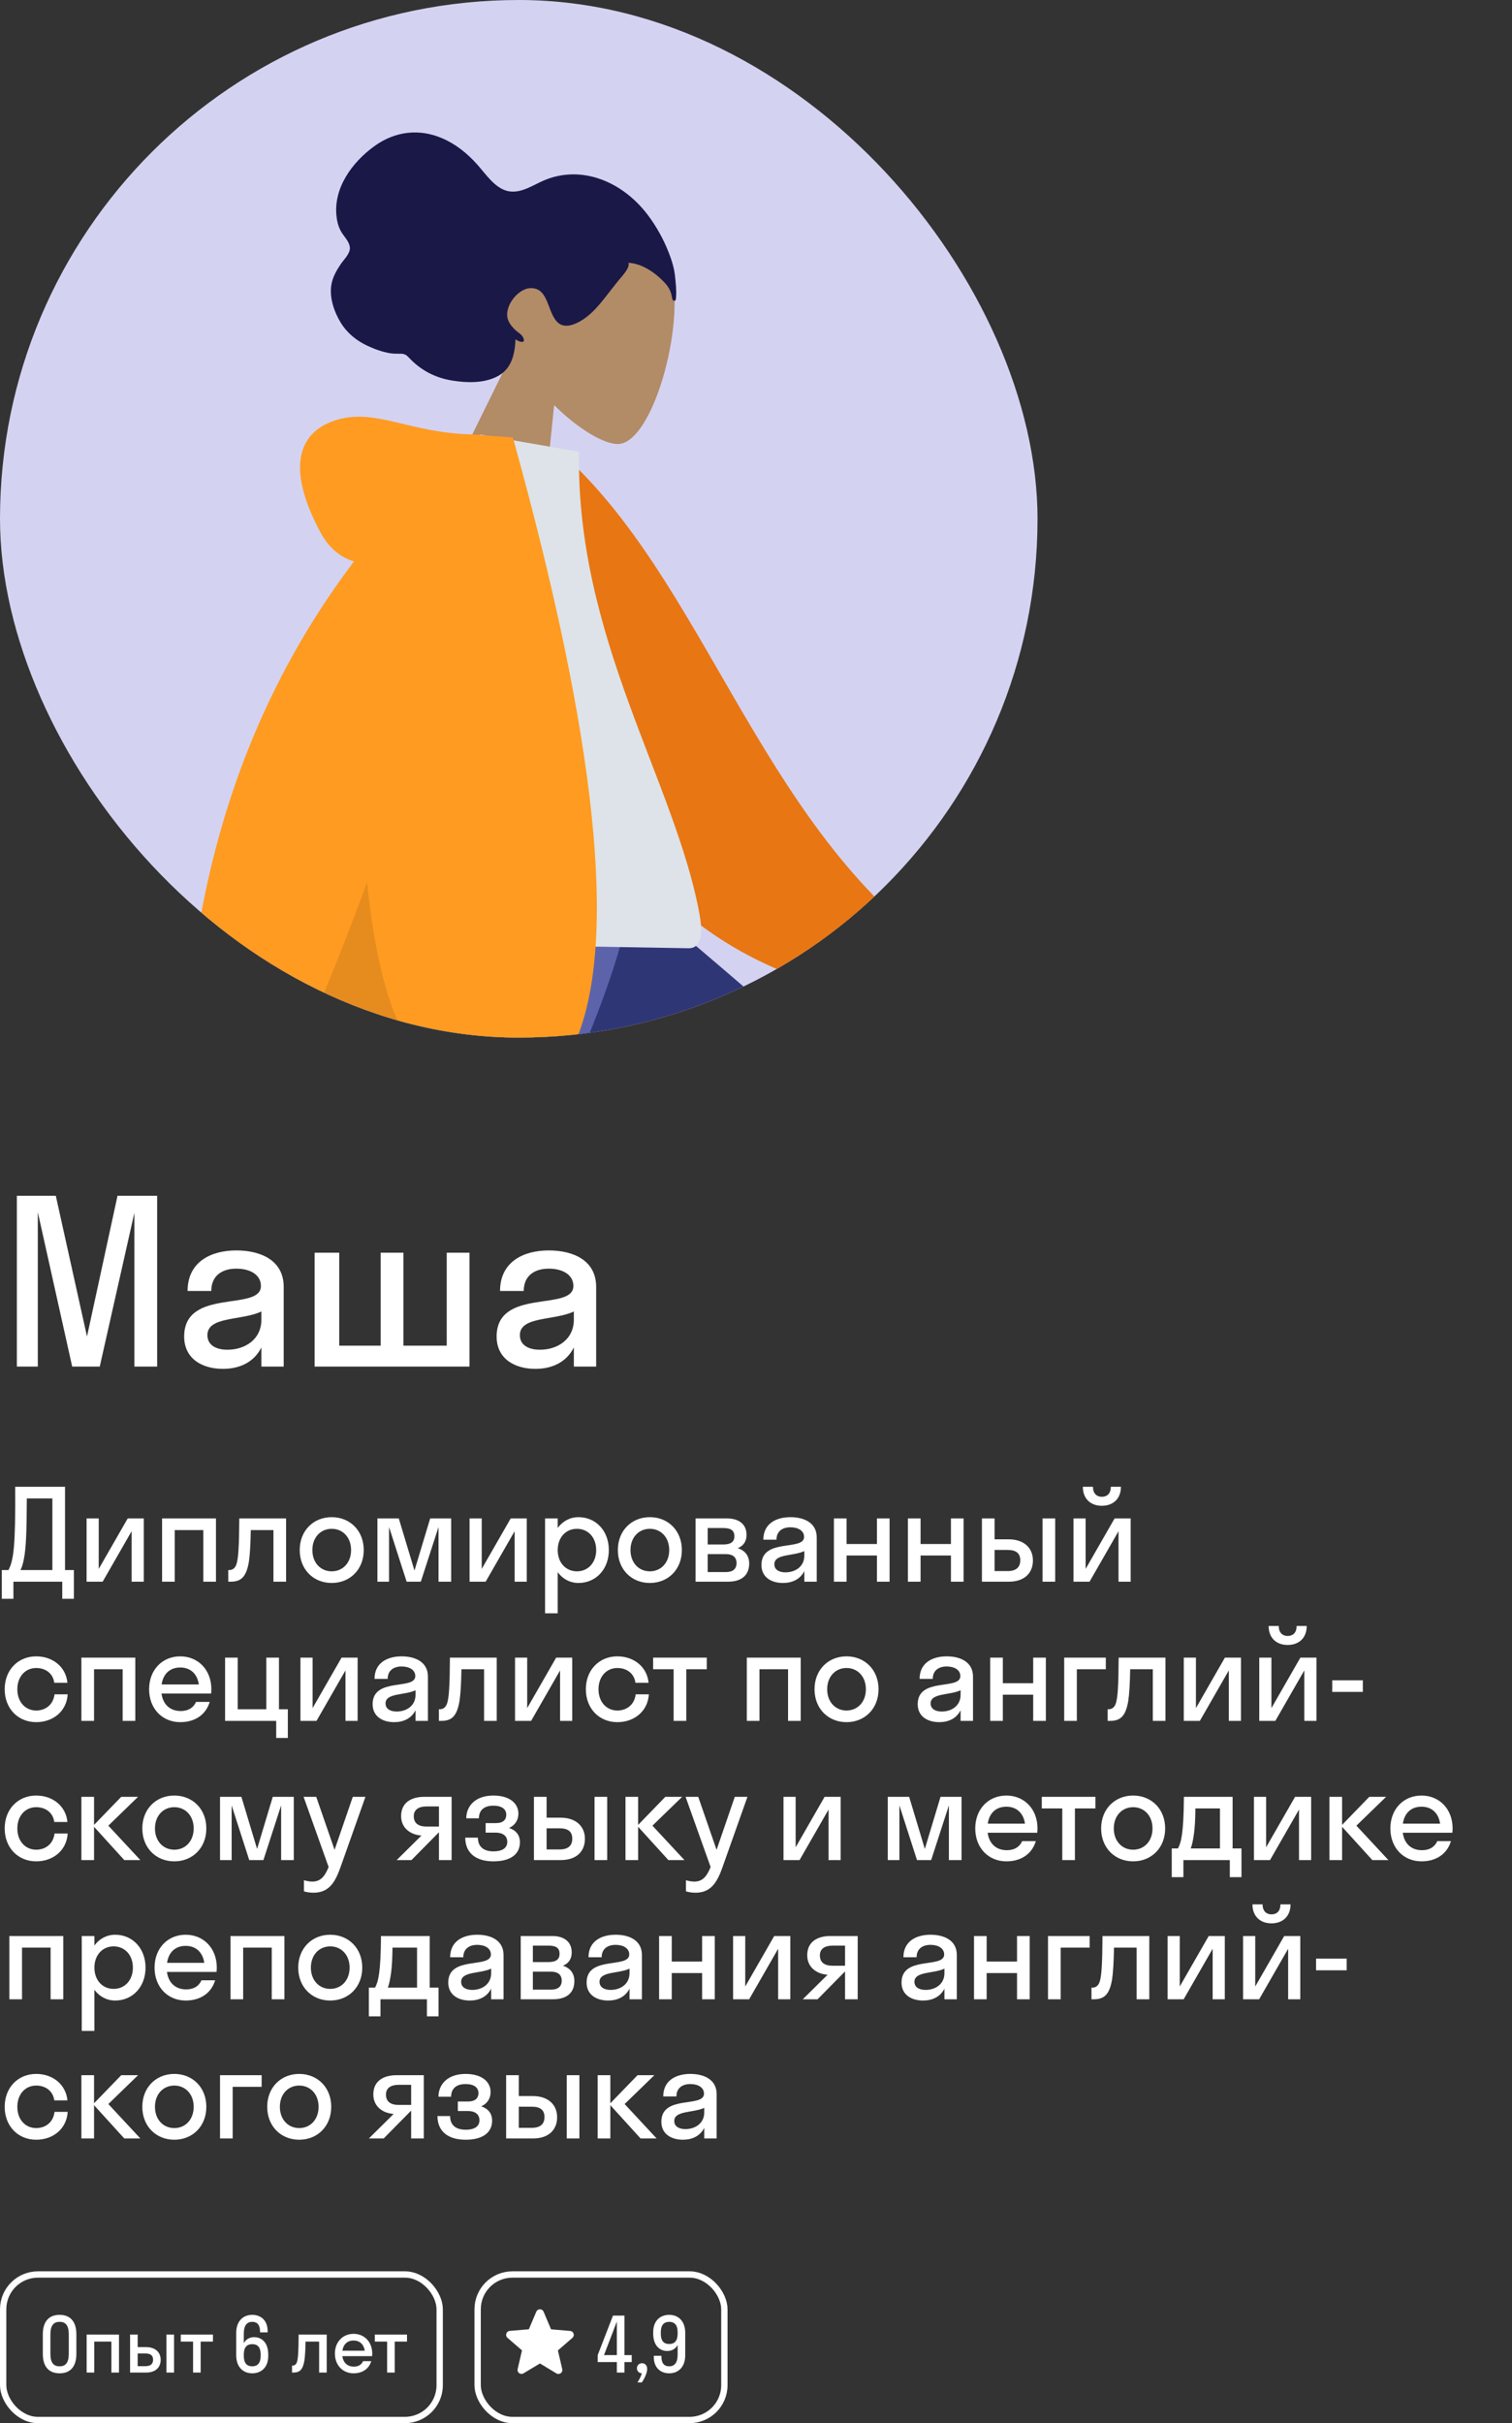 <?xml version="1.0" encoding="UTF-8"?> <svg xmlns="http://www.w3.org/2000/svg" width="239" height="383" viewBox="0 0 239 383" fill="none"><rect x="0" y="0" width="239" height="383" fill="#333333" stroke="none"/> <g clip-path="url(#clip0_132_4542)"> <rect width="164" height="164" rx="82" fill="#D4D2F1"></rect> <path fill-rule="evenodd" clip-rule="evenodd" d="M58.562 140.926C59.844 158.346 142.386 209.633 142.868 211.072C143.082 211.711 134.517 231.928 117.175 271.722L124.391 274.515C150.991 232.37 163.608 209.053 162.241 204.562C160.285 198.133 138.937 176.983 98.198 141.112L58.562 140.926Z" fill="#B28B67"></path> <path fill-rule="evenodd" clip-rule="evenodd" d="M119.074 262.735L130.855 267.007C155.695 239.087 165.432 216.051 163.657 204.314C162.473 196.489 141.199 175.374 99.834 140.969L57.718 140.969C59.155 181.311 135.661 211.226 136.685 212.945C137.708 214.664 127.637 231.501 119.074 262.735Z" fill="#2F3676"></path> <path fill-rule="evenodd" clip-rule="evenodd" d="M68.053 140.926L31.282 228.861L-4.857 303.201H3.669L96.955 140.926H68.053Z" fill="#997659"></path> <path fill-rule="evenodd" clip-rule="evenodd" d="M-1.594 287.758L17.352 291.297C32.001 269.844 93.308 181.877 100.029 140.926H57.851C35.404 170.529 12.37 265.95 -1.594 287.758Z" fill="#5C63AB"></path> <path fill-rule="evenodd" clip-rule="evenodd" d="M81.208 55.358C78.952 50.87 77.931 45.804 79.556 40.818C84.238 26.451 103.976 34.789 106.131 43.167C108.286 51.544 103.143 70.15 97.65 70.181C95.46 70.194 91.394 67.811 87.594 64.031L85.497 84.381L68.949 80.255L81.208 55.358Z" fill="#B28B67"></path> <path fill-rule="evenodd" clip-rule="evenodd" d="M106.867 46.871C106.942 45.873 106.806 44.711 106.709 43.725C106.583 42.454 106.214 41.245 105.768 40.08C104.927 37.887 103.779 35.811 102.398 33.98C99.874 30.636 96.217 28.159 92.141 27.651C90.083 27.394 87.955 27.666 85.991 28.512C84.216 29.276 82.364 30.59 80.403 30.229C78.269 29.836 76.801 27.517 75.399 25.962C73.818 24.208 72.029 22.771 69.899 21.855C66.33 20.32 62.524 20.695 59.206 23.081C55.674 25.62 52.514 29.847 53.242 34.559C53.377 35.435 53.639 36.211 54.116 36.918C54.553 37.567 55.28 38.322 55.306 39.191C55.334 40.114 54.331 41.047 53.855 41.755C53.174 42.77 52.551 43.859 52.367 45.101C52.063 47.14 52.852 49.356 53.859 50.997C54.883 52.667 56.363 53.847 58.059 54.644C59.191 55.176 60.376 55.609 61.608 55.823C62.22 55.929 62.791 55.896 63.406 55.909C64.004 55.922 64.283 56.15 64.687 56.578C66.561 58.564 68.823 59.715 71.452 60.145C73.671 60.507 76.308 60.61 78.449 59.576C80.828 58.427 81.353 56.156 81.492 53.624C81.923 53.988 83.244 54.476 82.672 53.312C82.445 52.851 81.876 52.544 81.519 52.217C81.104 51.837 80.7 51.378 80.433 50.86C79.355 48.766 81.748 45.65 83.785 45.546C86.812 45.392 86.459 49.492 88.213 51.013C89.221 51.888 90.629 51.387 91.698 50.784C93.131 49.977 94.283 48.721 95.333 47.413C96.199 46.335 97.029 45.231 97.904 44.162C98.312 43.663 99.636 42.295 99.331 41.539C101.445 41.643 103.483 43.033 104.947 44.554C105.552 45.183 105.975 45.815 106.16 46.705C106.2 46.896 106.252 47.446 106.471 47.523C106.878 47.666 106.848 47.121 106.867 46.871Z" fill="#191847"></path> <path fill-rule="evenodd" clip-rule="evenodd" d="M126.339 134.775L148.713 151.731C154.831 153.489 159.931 155.632 164.012 158.16C164.971 159.06 166.117 160.87 162.082 160.49C158.047 160.11 153.786 159.892 153.205 161.253C152.623 162.615 155.04 164.297 153.88 166.128C153.108 167.348 149.612 164.193 143.395 156.663L121.114 147.011L126.339 134.775ZM39.313 133.828L54.16 134.145C44.478 163.434 39.256 178.972 38.494 180.762C36.779 184.787 40.15 191.022 41.58 194.366C36.697 196.439 37.353 188.458 31.191 191.181C25.567 193.667 21.241 198.273 14.864 194.202C14.08 193.702 13.243 191.855 15.367 190.46C20.656 186.984 28.299 180.873 29.352 178.836C30.789 176.058 34.11 161.055 39.313 133.828Z" fill="#B28B67"></path> <path fill-rule="evenodd" clip-rule="evenodd" d="M82.59 72.57L88.752 71.629C111.204 91.621 119.91 129.428 147.503 149.857L140.633 158.034C92.265 151.216 81.052 105.091 82.59 72.57Z" fill="#E87613"></path> <path fill-rule="evenodd" clip-rule="evenodd" d="M54.466 148.929C79.1 149.359 97.22 149.676 108.827 149.878C111.311 149.922 110.905 146.344 110.577 144.537C106.796 123.679 91.01 100.991 91.526 71.403L75.889 68.682C62.557 89.212 57.626 114.688 54.466 148.929Z" fill="#DDE3E9"></path> <path fill-rule="evenodd" clip-rule="evenodd" d="M55.954 88.743C53.688 88.052 51.911 86.501 50.623 84.091C45.072 73.7 47.241 68.071 53.398 66.315C59.555 64.56 64.95 68.491 74.709 68.662C75.239 68.671 75.725 68.713 76.165 68.786L81.069 69.151C94.323 116.892 97.654 148.649 91.062 164.419L48.276 163.673C45.639 169.51 43.126 174.417 40.74 178.392L29.081 178.189C28.6 142.868 37.558 113.052 55.954 88.743Z" fill="#FF9B21"></path> <path fill-rule="evenodd" clip-rule="evenodd" d="M58.019 139.442C59.169 150.669 61.214 158.838 64.154 163.95L48.276 163.672C51.353 156.863 54.601 148.786 58.019 139.442Z" fill="black" fill-opacity="0.1"></path> </g> <path d="M15.768 216H11.412L5.976 191.592V216H2.664V189H8.82L13.752 211.248L18.576 189H24.84V216H21.24V191.7L15.768 216ZM35.232 216.36C32.028 216.36 29.112 214.812 29.112 211.248C29.112 203.472 41.244 207.36 41.244 203.256C41.244 201.492 39.552 200.52 37.356 200.52C35.016 200.52 33.396 201.708 33.396 204.048H29.652C29.652 199.404 33.396 197.64 37.356 197.64C41.244 197.64 44.844 199.224 44.844 203.4V216H41.316V212.976C40.128 215.352 37.824 216.36 35.232 216.36ZM32.784 211.032C32.784 212.58 34.116 213.336 35.952 213.336C38.724 213.336 41.316 211.716 41.316 208.584V207.288C38.256 208.764 32.784 208.008 32.784 211.032ZM53.621 198V212.688H60.173V198H63.773V212.688H70.613V198H74.213V216H49.733V198H53.621ZM84.622 216.36C81.418 216.36 78.502 214.812 78.502 211.248C78.502 203.472 90.634 207.36 90.634 203.256C90.634 201.492 88.942 200.52 86.746 200.52C84.406 200.52 82.786 201.708 82.786 204.048H79.042C79.042 199.404 82.786 197.64 86.746 197.64C90.634 197.64 94.234 199.224 94.234 203.4V216H90.706V212.976C89.518 215.352 87.214 216.36 84.622 216.36ZM82.174 211.032C82.174 212.58 83.506 213.336 85.342 213.336C88.114 213.336 90.706 211.716 90.706 208.584V207.288C87.646 208.764 82.174 208.008 82.174 211.032Z" fill="white"></path> <path d="M0.28 252.7V248.16H1.34C2.16 246.58 2.46 244.36 2.4 235H10.28V248.16H11.68V252.7H9.84V250H2.12V252.7H0.28ZM3.8 246.28C3.66 247.02 3.52 247.6 3.24 248.16H8.28V236.84H4.24C4.22 242.42 4.1 244.66 3.8 246.28ZM22.726 250H20.806V242.02L16.226 250H13.686V240H15.606V247.98L20.186 240H22.726V250ZM27.618 250H25.618V240H34.138V250H32.138V241.84H27.618V250ZM45.222 250H43.222V241.84H39.642C39.602 244.18 39.502 245.76 39.342 246.84C38.922 249.34 38.042 250 36.442 250H36.082V248.16H36.242C36.782 248.16 37.222 247.84 37.422 247.08C37.662 246.22 37.802 244.5 37.822 240H45.222V250ZM52.435 250.2C49.535 250.2 47.375 248.06 47.375 245C47.375 241.94 49.535 239.8 52.435 239.8C55.335 239.8 57.495 241.94 57.495 245C57.495 248.06 55.335 250.2 52.435 250.2ZM52.435 248.36C54.175 248.36 55.495 247.02 55.495 245C55.495 242.98 54.175 241.64 52.435 241.64C50.695 241.64 49.375 242.98 49.375 245C49.375 247.02 50.695 248.36 52.435 248.36ZM66.517 250H64.277L61.497 241.36V250H59.657V240H63.037L65.517 248.24L67.997 240H71.317V250H69.317V241.36L66.517 250ZM83.266 250H81.346V242.02L76.766 250H74.225V240H76.145V247.98L80.725 240H83.266V250ZM88.158 255H86.158V240H88.158V241.5C88.938 240.44 90.098 239.8 91.438 239.8C94.178 239.8 96.238 241.94 96.238 245C96.238 248.06 94.178 250.2 91.438 250.2C90.098 250.2 88.938 249.56 88.158 248.5V255ZM91.198 248.36C92.938 248.36 94.238 247.02 94.238 245C94.238 242.98 92.938 241.64 91.198 241.64C89.458 241.64 88.158 242.98 88.158 245C88.158 247.02 89.458 248.36 91.198 248.36ZM102.722 250.2C99.822 250.2 97.662 248.06 97.662 245C97.662 241.94 99.822 239.8 102.722 239.8C105.622 239.8 107.782 241.94 107.782 245C107.782 248.06 105.622 250.2 102.722 250.2ZM102.722 248.36C104.462 248.36 105.782 247.02 105.782 245C105.782 242.98 104.462 241.64 102.722 241.64C100.982 241.64 99.662 242.98 99.662 245C99.662 247.02 100.982 248.36 102.722 248.36ZM109.944 250V240H114.904C116.744 240 118.004 240.86 118.004 242.6C118.004 243.66 117.484 244.34 116.624 244.7C117.724 245.06 118.424 245.86 118.424 247.12C118.424 249.04 117.144 250 115.064 250H109.944ZM114.324 241.52H111.864V244.12H114.324C115.564 244.12 116.084 243.66 116.084 242.82C116.084 241.92 115.564 241.52 114.324 241.52ZM114.724 245.64H111.864V248.48H114.724C115.844 248.48 116.424 247.98 116.424 247.06C116.424 246.14 115.844 245.64 114.724 245.64ZM123.76 250.2C121.98 250.2 120.36 249.34 120.36 247.36C120.36 243.04 127.1 245.2 127.1 242.92C127.1 241.94 126.16 241.4 124.94 241.4C123.64 241.4 122.74 242.06 122.74 243.36H120.66C120.66 240.78 122.74 239.8 124.94 239.8C127.1 239.8 129.1 240.68 129.1 243V250H127.14V248.32C126.48 249.64 125.2 250.2 123.76 250.2ZM122.4 247.24C122.4 248.1 123.14 248.52 124.16 248.52C125.7 248.52 127.14 247.62 127.14 245.88V245.16C125.44 245.98 122.4 245.56 122.4 247.24ZM133.816 250H131.816V240H133.816V244.04H138.616V240H140.616V250H138.616V245.86H133.816V250ZM145.514 250H143.514V240H145.514V244.04H150.314V240H152.314V250H150.314V245.86H145.514V250ZM163.272 246.64C163.272 248.62 161.952 250 159.452 250H155.212V240H157.212V243.3H159.432C161.852 243.3 163.272 244.66 163.272 246.64ZM166.792 250H164.792V240H166.792V250ZM159.272 244.98H157.212V248.32H159.272C160.632 248.32 161.272 247.7 161.272 246.62C161.272 245.52 160.632 244.98 159.272 244.98ZM175.583 235H177.183C177.183 236.88 175.963 238 174.163 238C172.383 238 171.163 236.88 171.163 235H172.763C172.763 236.12 173.423 236.58 174.163 236.58C174.963 236.58 175.583 236.12 175.583 235ZM178.723 250H176.803V242.02L172.223 250H169.683V240H171.603V247.98L176.183 240H178.723V250ZM8.58 265.98C8.38 264.46 7.16 263.64 5.72 263.64C4.02 263.64 2.74 264.98 2.74 267C2.74 269.02 4.02 270.36 5.72 270.36C7.18 270.36 8.42 269.46 8.62 267.8H10.7C10.54 270.44 8.44 272.2 5.72 272.2C2.86 272.2 0.74 270.06 0.74 267C0.74 263.94 2.86 261.8 5.72 261.8C8.36 261.8 10.42 263.48 10.66 265.98H8.58ZM14.865 272H12.865V262H21.385V272H19.385V263.84H14.865V272ZM33.369 267.68H25.529C25.769 269.42 26.889 270.44 28.569 270.44C29.789 270.44 30.589 269.9 30.989 269H33.149C32.529 271.06 30.789 272.2 28.489 272.2C25.649 272.2 23.569 270.06 23.569 267C23.569 263.94 25.649 261.8 28.489 261.8C31.329 261.8 33.409 263.94 33.409 267C33.409 267.24 33.389 267.46 33.369 267.68ZM28.489 263.56C26.869 263.56 25.789 264.56 25.549 266.24H31.429C31.189 264.56 30.089 263.56 28.489 263.56ZM37.577 262V270.16H42.097V262H44.097V270.16H45.497V274.7H43.657V272H35.577V262H37.577ZM56.53 272H54.61V264.02L50.03 272H47.49V262H49.41V269.98L53.99 262H56.53V272ZM62.302 272.2C60.522 272.2 58.902 271.34 58.902 269.36C58.902 265.04 65.642 267.2 65.642 264.92C65.642 263.94 64.702 263.4 63.482 263.4C62.182 263.4 61.282 264.06 61.282 265.36H59.202C59.202 262.78 61.282 261.8 63.482 261.8C65.642 261.8 67.642 262.68 67.642 265V272H65.682V270.32C65.022 271.64 63.742 272.2 62.302 272.2ZM60.942 269.24C60.942 270.1 61.682 270.52 62.702 270.52C64.242 270.52 65.682 269.62 65.682 267.88V267.16C63.982 267.98 60.942 267.56 60.942 269.24ZM78.518 272H76.518V263.84H72.938C72.898 266.18 72.798 267.76 72.638 268.84C72.218 271.34 71.338 272 69.738 272H69.378V270.16H69.538C70.078 270.16 70.518 269.84 70.718 269.08C70.958 268.22 71.098 266.5 71.118 262H78.518V272ZM90.452 272H88.532V264.02L83.952 272H81.412V262H83.332V269.98L87.912 262H90.452V272ZM100.444 265.98C100.244 264.46 99.024 263.64 97.584 263.64C95.884 263.64 94.604 264.98 94.604 267C94.604 269.02 95.884 270.36 97.584 270.36C99.044 270.36 100.284 269.46 100.484 267.8H102.564C102.404 270.44 100.304 272.2 97.584 272.2C94.724 272.2 92.604 270.06 92.604 267C92.604 263.94 94.724 261.8 97.584 261.8C100.224 261.8 102.284 263.48 102.524 265.98H100.444ZM108.478 272H106.478V263.84H103.238V262H111.718V263.84H108.478V272ZM120.047 272H118.047V262H126.567V272H124.567V263.84H120.047V272ZM133.81 272.2C130.91 272.2 128.75 270.06 128.75 267C128.75 263.94 130.91 261.8 133.81 261.8C136.71 261.8 138.87 263.94 138.87 267C138.87 270.06 136.71 272.2 133.81 272.2ZM133.81 270.36C135.55 270.36 136.87 269.02 136.87 267C136.87 264.98 135.55 263.64 133.81 263.64C132.07 263.64 130.75 264.98 130.75 267C130.75 269.02 132.07 270.36 133.81 270.36ZM148.461 272.2C146.681 272.2 145.061 271.34 145.061 269.36C145.061 265.04 151.801 267.2 151.801 264.92C151.801 263.94 150.861 263.4 149.641 263.4C148.341 263.4 147.441 264.06 147.441 265.36H145.361C145.361 262.78 147.441 261.8 149.641 261.8C151.801 261.8 153.801 262.68 153.801 265V272H151.841V270.32C151.181 271.64 149.901 272.2 148.461 272.2ZM147.101 269.24C147.101 270.1 147.841 270.52 148.861 270.52C150.401 270.52 151.841 269.62 151.841 267.88V267.16C150.141 267.98 147.101 267.56 147.101 269.24ZM158.518 272H156.518V262H158.518V266.04H163.318V262H165.318V272H163.318V267.86H158.518V272ZM170.215 272H168.215V262H174.795V263.84H170.215V272ZM184.225 272H182.225V263.84H178.645C178.605 266.18 178.505 267.76 178.345 268.84C177.925 271.34 177.045 272 175.445 272H175.085V270.16H175.245C175.785 270.16 176.225 269.84 176.425 269.08C176.665 268.22 176.805 266.5 176.825 262H184.225V272ZM196.159 272H194.239V264.02L189.659 272H187.119V262H189.039V269.98L193.619 262H196.159V272ZM204.951 257H206.551C206.551 258.88 205.331 260 203.531 260C201.751 260 200.531 258.88 200.531 257H202.131C202.131 258.12 202.791 258.58 203.531 258.58C204.331 258.58 204.951 258.12 204.951 257ZM208.091 272H206.171V264.02L201.591 272H199.051V262H200.971V269.98L205.551 262H208.091V272ZM215.423 267.42H210.583V265.58H215.423V267.42ZM8.58 287.98C8.38 286.46 7.16 285.64 5.72 285.64C4.02 285.64 2.74 286.98 2.74 289C2.74 291.02 4.02 292.36 5.72 292.36C7.18 292.36 8.42 291.46 8.62 289.8H10.7C10.54 292.44 8.44 294.2 5.72 294.2C2.86 294.2 0.74 292.06 0.74 289C0.74 285.94 2.86 283.8 5.72 283.8C8.36 283.8 10.42 285.48 10.66 287.98H8.58ZM14.865 284V288.44L19.165 284H21.825L17.125 288.56L22.185 294H19.645L14.865 288.74V294H12.865V284H14.865ZM27.555 294.2C24.655 294.2 22.495 292.06 22.495 289C22.495 285.94 24.655 283.8 27.555 283.8C30.455 283.8 32.615 285.94 32.615 289C32.615 292.06 30.455 294.2 27.555 294.2ZM27.555 292.36C29.295 292.36 30.615 291.02 30.615 289C30.615 286.98 29.295 285.64 27.555 285.64C25.815 285.64 24.495 286.98 24.495 289C24.495 291.02 25.815 292.36 27.555 292.36ZM41.637 294H39.397L36.617 285.36V294H34.777V284H38.157L40.637 292.24L43.117 284H46.437V294H44.437V285.36L41.637 294ZM53.825 295.12C52.986 297.5 52.005 299.16 49.545 299.16C48.986 299.16 48.425 299.06 48.045 298.94V297.18C48.425 297.3 48.886 297.4 49.365 297.4C50.626 297.4 51.306 296.66 51.946 295.1L47.986 284H49.986L52.886 292.38L55.766 284H57.766L53.825 295.12ZM63.404 287.04C63.404 284.86 65.084 284 67.084 284H71.384V294H69.384V289.62H69.364L65.044 294H62.704L66.624 290.12C64.944 290.02 63.404 288.98 63.404 287.04ZM67.424 288.7H69.384V285.52H67.424C66.164 285.52 65.404 286.04 65.404 287.06C65.404 288.2 66.164 288.7 67.424 288.7ZM76.763 288.16H78.343C79.443 288.16 80.023 287.7 80.023 286.82C80.023 285.98 79.363 285.4 77.983 285.4C76.523 285.4 75.703 286.12 75.703 287.4H73.703C73.703 285.44 75.163 283.8 77.983 283.8C80.643 283.8 81.943 285.1 81.943 286.66C81.943 287.64 81.443 288.5 80.463 288.92C81.583 289.3 82.183 290.06 82.183 291.18C82.183 293.06 80.723 294.2 77.983 294.2C75.183 294.2 73.543 292.84 73.543 290.46H75.543C75.543 291.82 76.363 292.62 78.003 292.62C79.563 292.62 80.183 291.98 80.183 291.12C80.183 290.18 79.483 289.66 78.343 289.66H76.763V288.16ZM92.458 290.64C92.458 292.62 91.138 294 88.638 294H84.398V284H86.398V287.3H88.618C91.038 287.3 92.458 288.66 92.458 290.64ZM95.978 294H93.978V284H95.978V294ZM88.458 288.98H86.398V292.32H88.458C89.818 292.32 90.458 291.7 90.458 290.62C90.458 289.52 89.818 288.98 88.458 288.98ZM100.87 284V288.44L105.17 284H107.83L103.13 288.56L108.19 294H105.65L100.87 288.74V294H98.87V284H100.87ZM114.208 295.12C113.368 297.5 112.388 299.16 109.928 299.16C109.368 299.16 108.808 299.06 108.428 298.94V297.18C108.808 297.3 109.268 297.4 109.748 297.4C111.008 297.4 111.688 296.66 112.328 295.1L108.368 284H110.368L113.268 292.38L116.148 284H118.148L114.208 295.12ZM132.886 294H130.966V286.02L126.386 294H123.846V284H125.766V291.98L130.346 284H132.886V294ZM147.188 294H144.948L142.168 285.36V294H140.328V284H143.708L146.188 292.24L148.668 284H151.988V294H149.988V285.36L147.188 294ZM163.956 289.68H156.116C156.356 291.42 157.476 292.44 159.156 292.44C160.376 292.44 161.176 291.9 161.576 291H163.736C163.116 293.06 161.376 294.2 159.076 294.2C156.236 294.2 154.156 292.06 154.156 289C154.156 285.94 156.236 283.8 159.076 283.8C161.916 283.8 163.996 285.94 163.996 289C163.996 289.24 163.976 289.46 163.956 289.68ZM159.076 285.56C157.456 285.56 156.376 286.56 156.136 288.24H162.016C161.776 286.56 160.676 285.56 159.076 285.56ZM169.913 294H167.913V285.84H164.673V284H173.153V285.84H169.913V294ZM179.116 294.2C176.216 294.2 174.056 292.06 174.056 289C174.056 285.94 176.216 283.8 179.116 283.8C182.016 283.8 184.176 285.94 184.176 289C184.176 292.06 182.016 294.2 179.116 294.2ZM179.116 292.36C180.856 292.36 182.176 291.02 182.176 289C182.176 286.98 180.856 285.64 179.116 285.64C177.376 285.64 176.056 286.98 176.056 289C176.056 291.02 177.376 292.36 179.116 292.36ZM185.217 292.16H186.197C186.697 291.22 187.097 289.86 187.137 284H194.837V292.16H196.237V296.7H194.397V294H187.057V296.7H185.217V292.16ZM188.737 289.78C188.577 290.94 188.417 291.66 188.217 292.16H192.837V285.84H188.957C188.937 287.64 188.857 288.88 188.737 289.78ZM207.251 294H205.331V286.02L200.751 294H198.211V284H200.131V291.98L204.711 284H207.251V294ZM212.143 284V288.44L216.443 284H219.103L214.403 288.56L219.463 294H216.923L212.143 288.74V294H210.143V284H212.143ZM229.573 289.68H221.733C221.973 291.42 223.093 292.44 224.773 292.44C225.993 292.44 226.793 291.9 227.193 291H229.353C228.733 293.06 226.993 294.2 224.693 294.2C221.853 294.2 219.773 292.06 219.773 289C219.773 285.94 221.853 283.8 224.693 283.8C227.533 283.8 229.613 285.94 229.613 289C229.613 289.24 229.593 289.46 229.573 289.68ZM224.693 285.56C223.073 285.56 221.993 286.56 221.753 288.24H227.633C227.393 286.56 226.293 285.56 224.693 285.56ZM3.48 316H1.48V306H10V316H8V307.84H3.48V316ZM14.924 321H12.924V306H14.924V307.5C15.704 306.44 16.864 305.8 18.204 305.8C20.944 305.8 23.004 307.94 23.004 311C23.004 314.06 20.944 316.2 18.204 316.2C16.864 316.2 15.704 315.56 14.924 314.5V321ZM17.964 314.36C19.704 314.36 21.004 313.02 21.004 311C21.004 308.98 19.704 307.64 17.964 307.64C16.224 307.64 14.924 308.98 14.924 311C14.924 313.02 16.224 314.36 17.964 314.36ZM34.229 311.68H26.389C26.629 313.42 27.749 314.44 29.429 314.44C30.649 314.44 31.449 313.9 31.849 313H34.009C33.389 315.06 31.649 316.2 29.349 316.2C26.509 316.2 24.429 314.06 24.429 311C24.429 307.94 26.509 305.8 29.349 305.8C32.189 305.8 34.269 307.94 34.269 311C34.269 311.24 34.249 311.46 34.229 311.68ZM29.349 307.56C27.729 307.56 26.649 308.56 26.409 310.24H32.289C32.049 308.56 30.949 307.56 29.349 307.56ZM38.437 316H36.437V306H44.957V316H42.957V307.84H38.437V316ZM52.201 316.2C49.301 316.2 47.141 314.06 47.141 311C47.141 307.94 49.301 305.8 52.201 305.8C55.101 305.8 57.261 307.94 57.261 311C57.261 314.06 55.101 316.2 52.201 316.2ZM52.201 314.36C53.941 314.36 55.261 313.02 55.261 311C55.261 308.98 53.941 307.64 52.201 307.64C50.461 307.64 49.141 308.98 49.141 311C49.141 313.02 50.461 314.36 52.201 314.36ZM58.302 314.16H59.282C59.782 313.22 60.182 311.86 60.222 306H67.922V314.16H69.322V318.7H67.482V316H60.142V318.7H58.302V314.16ZM61.822 311.78C61.662 312.94 61.502 313.66 61.302 314.16H65.922V307.84H62.042C62.022 309.64 61.942 310.88 61.822 311.78ZM74.254 316.2C72.474 316.2 70.854 315.34 70.854 313.36C70.854 309.04 77.594 311.2 77.594 308.92C77.594 307.94 76.654 307.4 75.434 307.4C74.134 307.4 73.234 308.06 73.234 309.36H71.154C71.154 306.78 73.234 305.8 75.434 305.8C77.594 305.8 79.594 306.68 79.594 309V316H77.634V314.32C76.974 315.64 75.694 316.2 74.254 316.2ZM72.894 313.24C72.894 314.1 73.634 314.52 74.654 314.52C76.194 314.52 77.634 313.62 77.634 311.88V311.16C75.934 311.98 72.894 311.56 72.894 313.24ZM82.31 316V306H87.27C89.11 306 90.37 306.86 90.37 308.6C90.37 309.66 89.85 310.34 88.99 310.7C90.09 311.06 90.79 311.86 90.79 313.12C90.79 315.04 89.51 316 87.43 316H82.31ZM86.69 307.52H84.23V310.12H86.69C87.93 310.12 88.45 309.66 88.45 308.82C88.45 307.92 87.93 307.52 86.69 307.52ZM87.09 311.64H84.23V314.48H87.09C88.21 314.48 88.79 313.98 88.79 313.06C88.79 312.14 88.21 311.64 87.09 311.64ZM96.126 316.2C94.346 316.2 92.726 315.34 92.726 313.36C92.726 309.04 99.466 311.2 99.466 308.92C99.466 307.94 98.526 307.4 97.306 307.4C96.006 307.4 95.106 308.06 95.106 309.36H93.026C93.026 306.78 95.106 305.8 97.306 305.8C99.466 305.8 101.466 306.68 101.466 309V316H99.506V314.32C98.846 315.64 97.566 316.2 96.126 316.2ZM94.766 313.24C94.766 314.1 95.506 314.52 96.526 314.52C98.066 314.52 99.506 313.62 99.506 311.88V311.16C97.806 311.98 94.766 311.56 94.766 313.24ZM106.182 316H104.182V306H106.182V310.04H110.982V306H112.982V316H110.982V311.86H106.182V316ZM124.92 316H123V308.02L118.42 316H115.88V306H117.8V313.98L122.38 306H124.92V316ZM127.596 309.04C127.596 306.86 129.276 306 131.276 306H135.576V316H133.576V311.62H133.556L129.236 316H126.896L130.816 312.12C129.136 312.02 127.596 310.98 127.596 309.04ZM131.616 310.7H133.576V307.52H131.616C130.356 307.52 129.596 308.04 129.596 309.06C129.596 310.2 130.356 310.7 131.616 310.7ZM145.904 316.2C144.124 316.2 142.504 315.34 142.504 313.36C142.504 309.04 149.244 311.2 149.244 308.92C149.244 307.94 148.304 307.4 147.084 307.4C145.784 307.4 144.884 308.06 144.884 309.36H142.804C142.804 306.78 144.884 305.8 147.084 305.8C149.244 305.8 151.244 306.68 151.244 309V316H149.284V314.32C148.624 315.64 147.344 316.2 145.904 316.2ZM144.544 313.24C144.544 314.1 145.284 314.52 146.304 314.52C147.844 314.52 149.284 313.62 149.284 311.88V311.16C147.584 311.98 144.544 311.56 144.544 313.24ZM155.96 316H153.96V306H155.96V310.04H160.76V306H162.76V316H160.76V311.86H155.96V316ZM167.658 316H165.658V306H172.238V307.84H167.658V316ZM181.668 316H179.668V307.84H176.088C176.048 310.18 175.948 311.76 175.788 312.84C175.368 315.34 174.488 316 172.888 316H172.528V314.16H172.688C173.228 314.16 173.668 313.84 173.868 313.08C174.108 312.22 174.248 310.5 174.268 306H181.668V316ZM193.602 316H191.682V308.02L187.102 316H184.562V306H186.482V313.98L191.062 306H193.602V316ZM202.394 301H203.994C203.994 302.88 202.774 304 200.974 304C199.194 304 197.974 302.88 197.974 301H199.574C199.574 302.12 200.234 302.58 200.974 302.58C201.774 302.58 202.394 302.12 202.394 301ZM205.534 316H203.614V308.02L199.034 316H196.494V306H198.414V313.98L202.994 306H205.534V316ZM212.866 311.42H208.026V309.58H212.866V311.42ZM8.58 331.98C8.38 330.46 7.16 329.64 5.72 329.64C4.02 329.64 2.74 330.98 2.74 333C2.74 335.02 4.02 336.36 5.72 336.36C7.18 336.36 8.42 335.46 8.62 333.8H10.7C10.54 336.44 8.44 338.2 5.72 338.2C2.86 338.2 0.74 336.06 0.74 333C0.74 329.94 2.86 327.8 5.72 327.8C8.36 327.8 10.42 329.48 10.66 331.98H8.58ZM14.865 328V332.44L19.165 328H21.825L17.125 332.56L22.185 338H19.645L14.865 332.74V338H12.865V328H14.865ZM27.555 338.2C24.655 338.2 22.495 336.06 22.495 333C22.495 329.94 24.655 327.8 27.555 327.8C30.455 327.8 32.615 329.94 32.615 333C32.615 336.06 30.455 338.2 27.555 338.2ZM27.555 336.36C29.295 336.36 30.615 335.02 30.615 333C30.615 330.98 29.295 329.64 27.555 329.64C25.815 329.64 24.495 330.98 24.495 333C24.495 335.02 25.815 336.36 27.555 336.36ZM36.777 338H34.777V328H41.357V329.84H36.777V338ZM47.298 338.2C44.398 338.2 42.238 336.06 42.238 333C42.238 329.94 44.398 327.8 47.298 327.8C50.198 327.8 52.358 329.94 52.358 333C52.358 336.06 50.198 338.2 47.298 338.2ZM47.298 336.36C49.038 336.36 50.358 335.02 50.358 333C50.358 330.98 49.038 329.64 47.298 329.64C45.558 329.64 44.238 330.98 44.238 333C44.238 335.02 45.558 336.36 47.298 336.36ZM59.009 331.04C59.009 328.86 60.689 328 62.689 328H66.989V338H64.989V333.62H64.969L60.649 338H58.309L62.229 334.12C60.549 334.02 59.009 332.98 59.009 331.04ZM63.029 332.7H64.989V329.52H63.029C61.769 329.52 61.009 330.04 61.009 331.06C61.009 332.2 61.769 332.7 63.029 332.7ZM72.368 332.16H73.948C75.048 332.16 75.628 331.7 75.628 330.82C75.628 329.98 74.968 329.4 73.588 329.4C72.128 329.4 71.308 330.12 71.308 331.4H69.308C69.308 329.44 70.768 327.8 73.588 327.8C76.248 327.8 77.548 329.1 77.548 330.66C77.548 331.64 77.048 332.5 76.068 332.92C77.188 333.3 77.788 334.06 77.788 335.18C77.788 337.06 76.328 338.2 73.588 338.2C70.788 338.2 69.148 336.84 69.148 334.46H71.148C71.148 335.82 71.968 336.62 73.608 336.62C75.168 336.62 75.788 335.98 75.788 335.12C75.788 334.18 75.088 333.66 73.948 333.66H72.368V332.16ZM88.064 334.64C88.064 336.62 86.744 338 84.244 338H80.004V328H82.004V331.3H84.224C86.644 331.3 88.064 332.66 88.064 334.64ZM91.584 338H89.584V328H91.584V338ZM84.064 332.98H82.004V336.32H84.064C85.424 336.32 86.064 335.7 86.064 334.62C86.064 333.52 85.424 332.98 84.064 332.98ZM96.475 328V332.44L100.775 328H103.435L98.735 332.56L103.795 338H101.255L96.475 332.74V338H94.475V328H96.475ZM107.94 338.2C106.16 338.2 104.54 337.34 104.54 335.36C104.54 331.04 111.28 333.2 111.28 330.92C111.28 329.94 110.34 329.4 109.12 329.4C107.82 329.4 106.92 330.06 106.92 331.36H104.84C104.84 328.78 106.92 327.8 109.12 327.8C111.28 327.8 113.28 328.68 113.28 331V338H111.32V336.32C110.66 337.64 109.38 338.2 107.94 338.2ZM106.58 335.24C106.58 336.1 107.32 336.52 108.34 336.52C109.88 336.52 111.32 335.62 111.32 333.88V333.16C109.62 333.98 106.58 333.56 106.58 335.24Z" fill="white"></path> <rect x="0.5" y="359.5" width="69" height="23" rx="5.5" stroke="white"></rect> <path d="M9.42 375.12C7.764 375.12 6.768 374.112 6.768 372.048V368.952C6.768 366.9 7.764 365.88 9.42 365.88C11.076 365.88 12.072 366.9 12.072 368.952V372.048C12.072 374.112 11.076 375.12 9.42 375.12ZM9.42 374.016C10.32 374.016 10.872 373.5 10.872 372.048V368.952C10.872 367.512 10.332 366.984 9.42 366.984C8.52 366.984 7.968 367.512 7.968 368.952V372.048C7.968 373.5 8.508 374.016 9.42 374.016ZM14.896 375H13.696V369H18.808V375H17.608V370.104H14.896V375ZM25.398 372.984C25.398 374.172 24.606 375 23.106 375H20.562V369H21.762V370.98H23.094C24.546 370.98 25.398 371.796 25.398 372.984ZM27.51 375H26.31V369H27.51V375ZM22.998 371.988H21.762V373.992H22.998C23.814 373.992 24.198 373.62 24.198 372.972C24.198 372.312 23.814 371.988 22.998 371.988ZM31.717 375H30.517V370.104H28.573V369H33.661V370.104H31.717V375ZM38.538 368.832V370.344C38.922 369.672 39.51 369.408 40.182 369.408C41.418 369.408 42.402 370.32 42.402 372.144V372.384C42.402 374.172 41.31 375.12 39.87 375.12C38.43 375.12 37.338 374.136 37.338 372.264V368.736C37.338 366.864 38.43 365.88 39.87 365.88C41.25 365.88 42.306 366.768 42.306 368.448V368.652H41.106V368.544C41.106 367.44 40.638 366.984 39.87 366.984C39.066 366.984 38.538 367.512 38.538 368.832ZM38.538 372.156V372.372C38.538 373.536 39.054 374.016 39.87 374.016C40.686 374.016 41.202 373.524 41.202 372.372V372.156C41.202 370.98 40.71 370.512 39.87 370.512C39.054 370.512 38.538 370.98 38.538 372.156ZM51.645 375H50.445V370.104H48.297C48.273 371.508 48.213 372.456 48.117 373.104C47.865 374.604 47.337 375 46.377 375H46.161V373.896H46.257C46.581 373.896 46.845 373.704 46.965 373.248C47.109 372.732 47.193 371.7 47.205 369H51.645V375ZM58.817 372.408H54.113C54.257 373.452 54.929 374.064 55.937 374.064C56.669 374.064 57.149 373.74 57.389 373.2H58.685C58.313 374.436 57.269 375.12 55.889 375.12C54.185 375.12 52.937 373.836 52.937 372C52.937 370.164 54.185 368.88 55.889 368.88C57.593 368.88 58.841 370.164 58.841 372C58.841 372.144 58.829 372.276 58.817 372.408ZM55.889 369.936C54.917 369.936 54.269 370.536 54.125 371.544H57.653C57.509 370.536 56.849 369.936 55.889 369.936ZM62.392 375H61.191V370.104H59.248V369H64.335V370.104H62.392V375Z" fill="white"></path> <path d="M85.348 373.561L87.942 375.13C88.417 375.417 88.998 374.992 88.873 374.455L88.186 371.505L90.479 369.517C90.898 369.155 90.673 368.467 90.123 368.423L87.104 368.167L85.923 365.38C85.711 364.873 84.986 364.873 84.773 365.38L83.592 368.161L80.573 368.417C80.023 368.461 79.798 369.148 80.217 369.511L82.511 371.498L81.823 374.448C81.698 374.986 82.279 375.411 82.754 375.123L85.348 373.561Z" fill="white"></path> <rect x="75.5" y="359.5" width="39" height="23" rx="5.5" stroke="white"></rect> <path d="M94.48 372.24L96.892 366H98.704V372.24H99.856V373.344H98.704V375H97.504V373.344H94.48V372.24ZM95.476 372.24H97.504V366.936L95.476 372.24ZM102.298 374.424C102.298 375.012 101.962 375.792 101.458 376.56H100.774C101.098 376.02 101.338 375.564 101.458 375.12C101.002 375.108 100.678 374.76 100.678 374.328C100.678 373.872 101.014 373.524 101.482 373.524C101.938 373.524 102.298 373.86 102.298 374.424ZM107.115 372.168V370.656C106.731 371.328 106.143 371.592 105.471 371.592C104.235 371.592 103.251 370.68 103.251 368.856V368.616C103.251 366.828 104.343 365.88 105.783 365.88C107.223 365.88 108.315 366.864 108.315 368.736V372.264C108.315 374.136 107.223 375.12 105.783 375.12C104.403 375.12 103.347 374.232 103.347 372.552V372.348H104.547V372.456C104.547 373.56 105.015 374.016 105.783 374.016C106.587 374.016 107.115 373.488 107.115 372.168ZM107.115 368.844V368.628C107.115 367.464 106.599 366.984 105.783 366.984C104.967 366.984 104.451 367.476 104.451 368.628V368.844C104.451 370.02 104.943 370.488 105.783 370.488C106.599 370.488 107.115 370.02 107.115 368.844Z" fill="white"></path> <defs> <clipPath id="clip0_132_4542"> <rect width="164" height="164" rx="82" fill="white"></rect> </clipPath> </defs> </svg> 